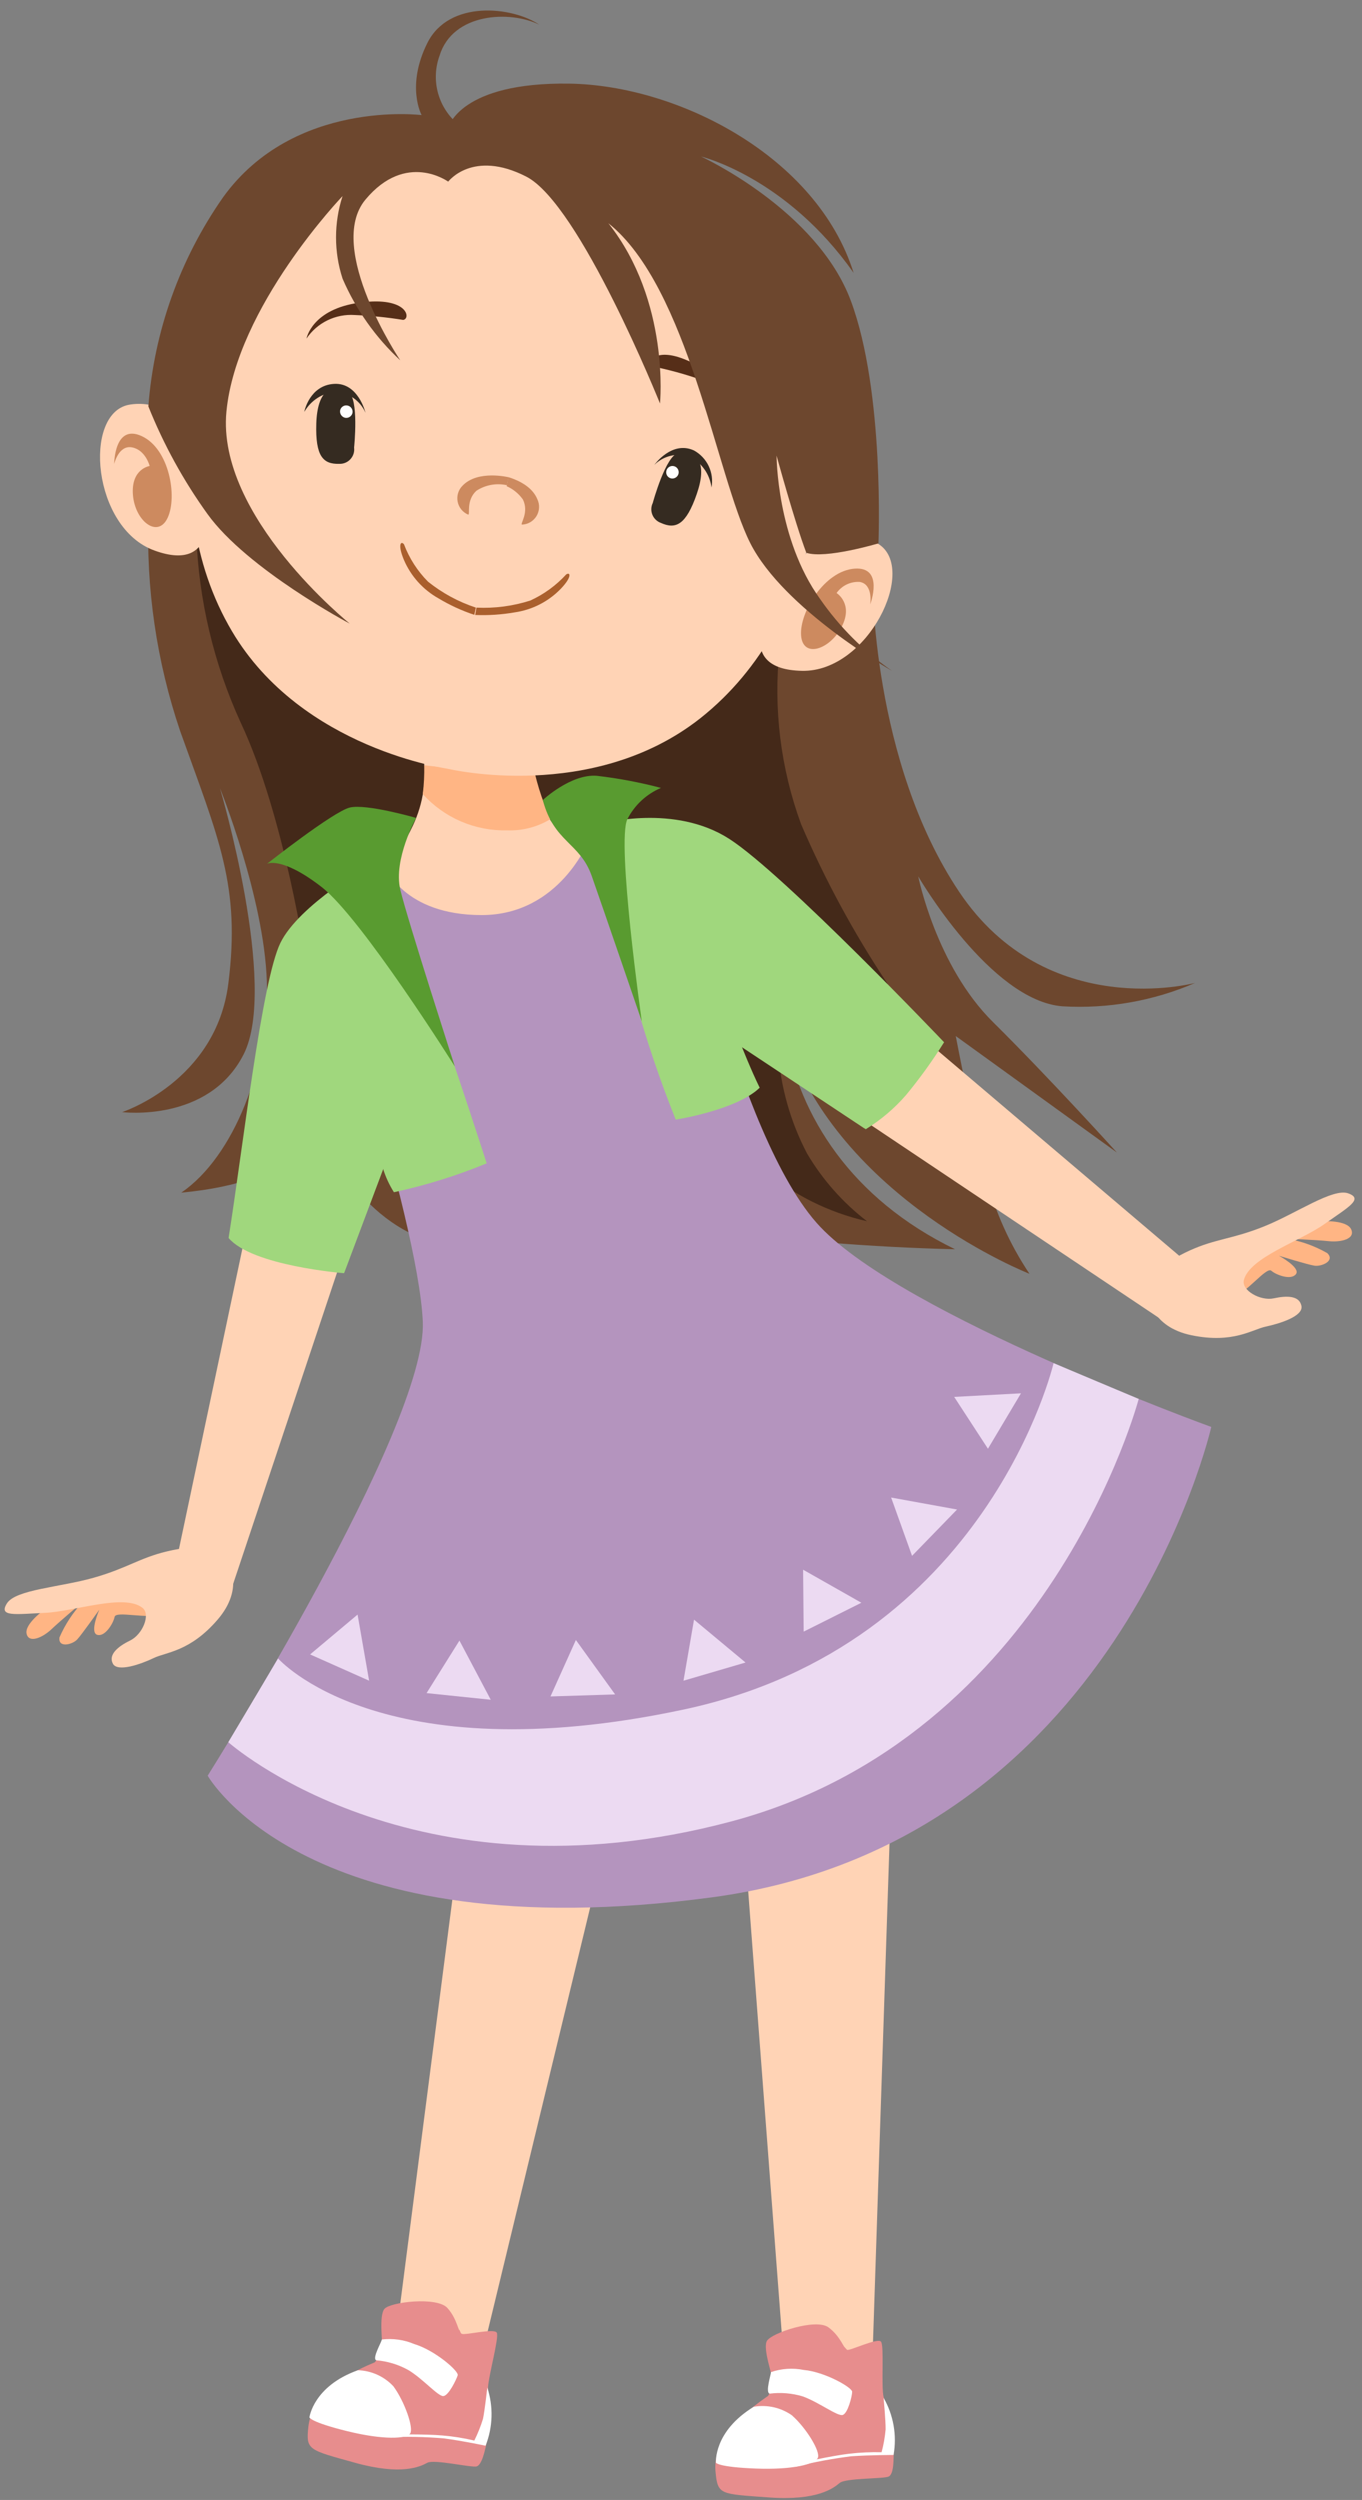 <?xml version="1.0" encoding="UTF-8"?> <svg xmlns="http://www.w3.org/2000/svg" width="115" height="211" viewBox="0 0 115 211" fill="none"><rect x="0" y="0" width="115" height="211" fill="#808080" stroke="none"/><g clip-path="url(#clip0_1778_836)"><path d="M73.669 48.859C73.669 48.859 73.572 64.198 80.979 75.26C88.385 86.322 100.908 82.96 100.908 82.96C97.382 84.483 93.548 85.159 89.713 84.933C83.622 84.471 77.531 73.969 77.531 73.969C77.531 73.969 79.042 81.51 83.829 86.249C88.617 90.989 94.306 97.275 94.306 97.275L80.698 87.443C80.698 87.443 82.099 94.753 83.269 99.383C84.025 102.276 85.26 105.023 86.923 107.509C86.923 107.509 70.88 101.247 66.323 87.443C67.542 94.144 71.781 101.137 80.638 105.438C73.475 105.265 66.329 104.683 59.233 103.695L41.143 72.909C41.143 72.909 38.061 55.073 38.548 54.792C39.036 54.512 73.669 48.859 73.669 48.859Z" fill="#6D472E"></path><path d="M65.823 54.792C65.288 59.788 65.909 64.84 67.638 69.558C69.662 74.266 72.108 78.779 74.948 83.045L65.701 88.722C65.908 91.735 66.738 94.672 68.138 97.348C69.445 99.563 71.165 101.507 73.206 103.074C69.937 102.33 66.898 100.804 64.349 98.627C60.158 94.972 40.277 61.456 40.277 61.456C40.277 61.456 64.313 49.87 65.823 54.792Z" fill="#442919"></path><path d="M12.542 43.425C12.315 49.628 13.22 55.821 15.21 61.7C18.462 70.788 20.326 74.748 19.279 83.02C18.231 91.293 10.312 93.863 10.312 93.863C10.312 93.863 17.622 94.789 20.57 88.99C23.518 83.191 18.572 66.524 18.572 66.524C18.572 66.524 22.3 75.735 22.531 82.837C22.763 89.94 19.741 97.628 15.307 100.661C25.333 99.735 27.075 95.362 27.075 95.362C27.075 95.362 29.755 102.672 36.285 104.743C42.814 106.814 36.979 58.374 36.979 58.374L14.722 39.855L12.542 43.425Z" fill="#6D472E"></path><path d="M16.574 45.155C16.771 50.63 18.046 56.012 20.326 60.993C24.054 68.912 25.857 81.388 25.857 81.388C25.857 81.388 38.526 78.598 38.404 78.245C38.283 77.891 38.733 57.265 38.733 57.265L16.574 45.155Z" fill="#442919"></path><path d="M66.42 77.843L100.956 107.167L97.935 111.285L58.465 84.872C58.465 84.872 61.364 79.195 66.42 77.843Z" fill="#FFD3B5"></path><path d="M111.655 103.074C111.655 103.074 113.738 102.952 114.091 103.768C114.445 104.584 113.202 104.864 112.179 104.755C111.156 104.645 108.67 104.548 108.67 104.548C109.866 104.751 111.017 105.163 112.069 105.766C112.751 106.424 111.582 106.911 110.997 106.826C110.412 106.741 107.988 105.985 107.988 105.985C107.988 105.985 109.828 106.984 109.426 107.533C109.024 108.081 107.769 107.618 107.343 107.252C106.916 106.887 105.223 109.202 104.066 109.47C102.908 109.738 102.652 107.338 103.262 107.033C103.871 106.728 109.84 102.879 111.655 103.074Z" fill="#FFB584"></path><path d="M96.963 109.36C96.963 109.36 97.121 111.98 100.617 112.699C104.114 113.417 105.722 112.211 106.867 111.968C108.012 111.724 110.059 111.103 109.888 110.225C109.717 109.348 108.67 109.336 107.549 109.58C106.428 109.823 104.796 108.91 105.027 108.032C105.527 106.12 109.766 104.767 111.801 103.33C113.835 101.892 115.151 101.198 113.847 100.723C112.544 100.247 109.474 102.404 106.757 103.5C104.041 104.597 102.676 104.536 100.471 105.535C98.266 106.534 96.463 107.972 96.963 109.36Z" fill="#FFD3B5"></path><path d="M24.102 88.186L14.734 132.52L19.607 133.921L34.652 88.844C34.652 88.844 28.927 86.163 24.102 88.186Z" fill="#FFD3B5"></path><path d="M3.781 135.834C3.781 135.834 2.051 137.052 2.246 137.893C2.441 138.733 3.61 138.209 4.353 137.503C5.096 136.796 7.009 135.188 7.009 135.188C6.178 136.068 5.506 137.087 5.023 138.197C4.889 139.123 6.12 138.806 6.522 138.368C6.924 137.929 8.386 135.858 8.386 135.858C8.386 135.858 7.545 137.771 8.203 137.978C8.861 138.185 9.567 137.015 9.677 136.467C9.786 135.919 12.54 136.711 13.624 136.211C14.708 135.712 13.429 133.665 12.747 133.775C12.065 133.884 5.084 134.567 3.781 135.834Z" fill="#FFB584"></path><path d="M19.227 131.826C19.227 131.826 20.713 133.982 18.374 136.699C16.035 139.416 14.037 139.428 12.978 139.94C11.918 140.451 9.92 141.158 9.53 140.415C9.14 139.672 9.92 138.977 10.98 138.466C12.04 137.954 12.746 136.26 12.027 135.7C10.468 134.482 6.277 136.017 3.792 136.126C1.307 136.236 -0.155 136.492 0.588 135.322C1.332 134.153 5.059 133.97 7.898 133.166C10.736 132.362 11.759 131.497 14.111 130.936C16.462 130.376 18.788 130.4 19.227 131.826Z" fill="#FFD3B5"></path><path d="M39.62 149.271L33.285 198.394L40.619 199.076L51.181 155.412L39.62 149.271Z" fill="#FFD3B5"></path><path d="M31.642 199.381C31.918 199.068 32.129 198.704 32.264 198.309C32.337 197.858 31.971 195.458 32.459 194.873C32.946 194.289 36.905 193.814 37.782 194.8C38.659 195.787 38.671 196.859 39 196.981C39.329 197.103 41.741 196.482 41.948 196.884C42.156 197.286 41.242 200.539 41.205 201.513C41.331 202.834 41.331 204.164 41.205 205.485C40.949 207.081 40.645 208.031 40.255 208.165C39.865 208.299 36.661 207.544 36.077 207.861C35.492 208.177 33.933 208.957 29.986 207.861C26.039 206.764 25.819 206.801 26.039 204.815C26.258 202.829 27.866 200.941 31.642 199.381Z" fill="#E78D8D"></path><path d="M41.145 201.513C41.145 201.513 40.926 203.499 40.78 204.156C40.587 204.785 40.343 205.396 40.049 205.984C39.167 205.776 38.272 205.634 37.369 205.557C35.895 205.423 32.91 205.472 32.91 205.472L32.703 205.704C34.295 205.637 35.89 205.669 37.478 205.801C39.062 206.008 40.999 206.422 40.999 206.422C41.619 204.853 41.67 203.116 41.145 201.513Z" fill="white"></path><path d="M38.939 196.981C38.629 198.335 38.102 199.631 37.38 200.818C36.404 201.887 35.132 202.642 33.725 202.987L33.652 202.78C34.992 202.363 36.207 201.617 37.185 200.611C37.89 199.355 38.426 198.011 38.781 196.615L38.939 196.981Z" fill="#E78D8D"></path><path d="M31.763 199.21C32.703 199.287 33.616 199.561 34.443 200.015C35.661 200.721 36.977 202.256 37.428 202.232C37.878 202.207 38.536 200.831 38.646 200.477C38.755 200.124 36.709 198.358 34.991 197.846C34.123 197.477 33.174 197.343 32.238 197.456C32.25 197.614 31.398 199.04 31.763 199.21Z" fill="white"></path><path d="M30.218 200.051C30.782 200.067 31.337 200.195 31.852 200.427C32.366 200.659 32.829 200.991 33.215 201.403C34.165 202.695 34.933 204.9 34.64 205.375C34.348 205.85 32.387 205.947 29.317 205.192C26.247 204.437 26.125 204.035 26.125 204.035C26.125 204.035 26.454 201.391 30.218 200.051Z" fill="white"></path><path d="M62.559 151.525L66.311 200.916L73.632 200.087L75.118 155.193L62.559 151.525Z" fill="#FFD3B5"></path><path d="M64.862 202.208C65.075 201.833 65.208 201.418 65.252 200.989C65.252 200.538 64.387 198.248 64.752 197.578C65.118 196.908 68.894 195.641 69.954 196.433C71.014 197.225 71.245 198.26 71.525 198.333C71.806 198.406 74.108 197.286 74.388 197.639C74.668 197.992 74.388 201.367 74.608 202.329C75.004 203.596 75.282 204.897 75.436 206.216C75.497 207.824 75.436 208.811 75.046 209.018C74.656 209.225 71.391 209.14 70.892 209.566C70.393 209.993 69.004 211.089 64.898 210.784C60.793 210.48 60.598 210.59 60.415 208.604C60.233 206.618 61.512 204.498 64.862 202.208Z" fill="#E78D8D"></path><path d="M74.606 202.378C74.606 202.378 74.789 204.364 74.777 205.046C74.719 205.696 74.605 206.34 74.436 206.971C73.529 206.949 72.621 206.99 71.719 207.093C70.245 207.263 67.346 207.909 67.346 207.909L67.188 208.189C68.731 207.8 70.298 207.507 71.878 207.312C73.474 207.202 75.447 207.202 75.447 207.202C75.74 205.545 75.443 203.838 74.606 202.378Z" fill="white"></path><path d="M71.561 198.382C71.529 199.77 71.274 201.144 70.805 202.451C70.056 203.706 68.949 204.707 67.626 205.327L67.504 205.144C68.734 204.467 69.773 203.49 70.525 202.305C70.963 200.932 71.217 199.506 71.28 198.065L71.561 198.382Z" fill="#E78D8D"></path><path d="M64.983 202.025C65.918 201.906 66.869 201.985 67.772 202.256C69.088 202.719 70.708 203.95 71.147 203.828C71.585 203.706 71.951 202.232 71.951 201.866C71.951 201.501 69.636 200.185 67.87 200.027C66.944 199.84 65.986 199.903 65.092 200.21C65.129 200.319 64.593 201.927 64.983 202.025Z" fill="white"></path><path d="M63.644 203.133C64.769 202.939 65.925 203.198 66.86 203.852C68.079 204.924 69.297 206.922 69.053 207.446C68.809 207.97 66.97 208.47 63.815 208.348C60.66 208.226 60.453 207.86 60.453 207.86C60.453 207.86 60.221 205.229 63.644 203.133Z" fill="white"></path><path d="M32.544 73.079L26.708 77.148C26.708 77.148 35.297 102.635 35.699 111.541C36.101 120.447 17.535 149.869 17.535 149.869C17.535 149.869 25.88 164.72 60.099 160.139C94.319 155.559 102.274 120.435 102.274 120.435C102.274 120.435 76.411 111.078 69.26 103.549C62.109 96.02 57.078 70.801 57.078 70.801H47.442L32.544 73.079Z" fill="#B494BE"></path><path d="M35.71 63.6C36.057 65.67 35.759 67.797 34.858 69.692C34.269 70.961 33.488 72.133 32.543 73.164C32.543 73.164 34.054 77.233 40.668 77.233C47.283 77.233 49.732 70.886 49.732 70.886C48.944 70.915 48.167 70.696 47.511 70.258C46.855 69.821 46.353 69.188 46.077 68.449C45.351 66.727 44.899 64.902 44.737 63.04L35.71 63.6Z" fill="#FFD3B5"></path><path d="M44.885 63.941C43.497 64.343 42.073 64.605 40.633 64.721C39.029 64.844 37.416 64.799 35.821 64.587C35.837 65.401 35.796 66.215 35.699 67.024C36.596 68.017 37.698 68.805 38.928 69.333C40.158 69.86 41.488 70.116 42.826 70.082C44.111 70.13 45.382 69.799 46.48 69.131C45.731 67.476 45.195 65.732 44.885 63.941Z" fill="#FFB584"></path><path d="M46.712 12.176L37.844 64.892C37.844 64.892 50.026 67.804 59.138 60.616C69.602 52.331 71.43 36.493 67.02 25.943C62.61 15.392 46.712 12.176 46.712 12.176Z" fill="#FFD3B5"></path><path d="M68.077 46.703C68.847 45.892 69.873 45.37 70.982 45.226C72.091 45.082 73.216 45.324 74.168 45.911C77.506 48.006 73.303 56.717 67.736 56.62C61.742 56.51 65.129 51.15 65.129 51.15L68.077 46.703Z" fill="#FFD3B5"></path><path d="M73.474 51.015C73.474 51.015 74.692 47.811 72.158 47.994C69.624 48.177 67.505 51.649 67.639 53.622C67.773 55.596 70.075 54.841 71.074 52.892C72.073 50.942 70.636 50.053 70.636 50.053C70.855 49.742 71.151 49.493 71.494 49.328C71.838 49.164 72.217 49.091 72.597 49.115C73.754 49.322 73.474 51.015 73.474 51.015Z" fill="#CD8A5F"></path><path d="M41.898 40.781C42.348 40.846 42.779 41.002 43.167 41.238C43.554 41.475 43.889 41.788 44.152 42.158C44.688 43.255 43.908 44.205 44.067 44.278C44.316 44.27 44.559 44.2 44.774 44.074C44.989 43.949 45.169 43.771 45.299 43.559C45.428 43.346 45.503 43.104 45.515 42.855C45.528 42.606 45.478 42.358 45.37 42.134C44.652 40.391 41.996 40.062 41.996 40.062L41.898 40.781Z" fill="#CD8A5F"></path><path d="M55.116 42.451C55.116 42.451 56.224 38.369 57.297 38.235C58.917 38.053 59.733 39.088 58.831 41.695C57.93 44.302 57.053 44.705 55.798 44.132C55.637 44.074 55.49 43.983 55.367 43.864C55.243 43.745 55.146 43.602 55.082 43.444C55.017 43.285 54.987 43.114 54.993 42.943C54.999 42.772 55.041 42.604 55.116 42.451Z" fill="#352B21"></path><path d="M62.157 35.323C61.978 34.55 61.599 33.837 61.058 33.255C60.517 32.674 59.834 32.245 59.075 32.01C57.773 31.561 56.442 31.198 55.092 30.925C54.507 30.596 55.433 28.891 59.039 30.925C62.645 32.96 62.157 35.323 62.157 35.323Z" fill="#562E18"></path><path d="M56.261 39.758C56.287 39.621 56.366 39.5 56.482 39.421C56.597 39.342 56.739 39.312 56.876 39.338C57.014 39.364 57.135 39.443 57.214 39.559C57.293 39.674 57.322 39.816 57.297 39.953C57.27 40.092 57.19 40.214 57.073 40.294C56.957 40.374 56.814 40.405 56.675 40.38C56.607 40.367 56.542 40.34 56.484 40.302C56.426 40.263 56.377 40.214 56.338 40.156C56.299 40.098 56.273 40.033 56.26 39.965C56.246 39.897 56.247 39.827 56.261 39.758Z" fill="white"></path><path d="M60.074 41.147C60.189 40.535 60.107 39.902 59.84 39.34C59.573 38.777 59.135 38.314 58.588 38.016C56.724 37.163 55.25 39.234 55.25 39.234C55.631 38.859 56.106 38.595 56.626 38.471C57.145 38.346 57.689 38.366 58.198 38.527C58.704 38.773 59.141 39.141 59.469 39.599C59.797 40.056 60.005 40.588 60.074 41.147Z" fill="#352B21"></path><path d="M48.575 12.517L37.928 64.904C37.928 64.904 25.465 63.235 19.581 53.269C12.796 41.781 16.767 26.345 24.686 18.072C32.604 9.8 48.575 12.517 48.575 12.517Z" fill="#FFD3B5"></path><path d="M16.23 37.066C15.799 36.045 15.034 35.202 14.059 34.675C13.085 34.148 11.96 33.968 10.87 34.166C6.996 34.922 7.8 44.559 13.026 46.459C18.654 48.518 17.424 42.305 17.424 42.305L16.23 37.066Z" fill="#FFD3B5"></path><path d="M9.641 39.161C9.641 39.161 9.641 35.737 11.967 36.809C14.294 37.882 14.989 41.902 14.16 43.693C13.332 45.484 11.395 43.985 11.224 41.768C11.054 39.551 12.637 39.331 12.637 39.331C12.637 39.331 12.296 37.979 11.151 37.76C10.006 37.54 9.641 39.161 9.641 39.161Z" fill="#CD8A5F"></path><path d="M42.799 40.952C42.358 40.853 41.903 40.845 41.459 40.927C41.015 41.008 40.593 41.178 40.216 41.427C39.327 42.267 39.717 43.425 39.534 43.437C39.307 43.342 39.108 43.194 38.952 43.004C38.797 42.814 38.691 42.589 38.642 42.348C38.594 42.108 38.606 41.859 38.676 41.624C38.747 41.389 38.874 41.175 39.047 41C40.338 39.636 42.945 40.282 42.945 40.282L42.799 40.952Z" fill="#CD8A5F"></path><path d="M29.898 37.773C29.898 37.773 30.337 33.57 29.387 33.07C27.949 32.303 26.792 32.973 26.706 35.75C26.621 38.528 27.291 39.186 28.643 39.149C28.821 39.156 28.997 39.124 29.161 39.056C29.325 38.987 29.471 38.884 29.591 38.753C29.71 38.622 29.8 38.466 29.853 38.297C29.906 38.127 29.921 37.949 29.898 37.773Z" fill="#352B21"></path><path d="M47.808 48.481C48.173 48.25 48.307 48.701 47.345 49.7C46.302 50.776 44.931 51.475 43.447 51.686C42.349 51.877 41.234 51.95 40.121 51.905L40.231 51.284C41.769 51.358 43.308 51.156 44.775 50.687C45.923 50.162 46.955 49.412 47.808 48.481Z" fill="#AA5F2D"></path><path d="M34.114 45.947C34.56 47.125 35.249 48.196 36.136 49.09C37.342 50.058 38.712 50.801 40.181 51.283L40.047 51.892C38.991 51.543 37.978 51.077 37.025 50.503C35.718 49.772 34.69 48.628 34.102 47.251C33.566 45.971 33.846 45.606 34.114 45.947Z" fill="#AA5F2D"></path><path d="M25.879 28.574C26.323 27.915 26.933 27.385 27.648 27.037C28.362 26.688 29.155 26.533 29.948 26.588C31.319 26.643 32.686 26.781 34.041 27.002C34.711 26.917 34.455 24.992 30.386 25.541C26.317 26.089 25.879 28.574 25.879 28.574Z" fill="#562E18"></path><path d="M29.765 34.836C29.787 34.699 29.754 34.559 29.675 34.446C29.595 34.332 29.475 34.254 29.339 34.227C29.271 34.213 29.201 34.212 29.133 34.225C29.064 34.239 28.999 34.265 28.942 34.304C28.884 34.342 28.834 34.392 28.796 34.45C28.757 34.508 28.731 34.573 28.718 34.641C28.696 34.779 28.728 34.921 28.807 35.037C28.886 35.152 29.007 35.233 29.144 35.262C29.283 35.287 29.426 35.257 29.542 35.177C29.659 35.097 29.739 34.974 29.765 34.836Z" fill="white"></path><path d="M25.695 34.763C25.695 34.69 26.158 32.522 28.205 32.4C30.251 32.278 30.86 34.836 30.86 34.836C30.642 34.335 30.288 33.904 29.838 33.592C29.389 33.279 28.861 33.099 28.314 33.07C27.774 33.12 27.253 33.301 26.797 33.596C26.342 33.891 25.963 34.291 25.695 34.763Z" fill="#352B21"></path><path d="M37.844 15.332C37.844 15.332 39.903 12.59 44.434 14.905C48.966 17.22 55.727 34.057 55.727 34.057C55.727 34.057 56.592 25.431 51.366 18.84C58.127 24.225 60.515 40.209 63.341 45.826C66.167 51.442 75.316 56.62 75.316 56.62C72.936 54.972 70.872 52.909 69.225 50.528C65.57 45.448 65.57 38.455 65.57 38.455C65.57 38.455 67.093 44.047 68.08 46.654C69.676 47.202 74.171 45.862 74.171 45.862C74.171 45.862 74.707 33.094 71.844 25.395C68.981 17.695 59.199 13.212 59.199 13.212C59.199 13.212 66.374 14.929 72.075 23.031C68.993 13.212 57.262 7.193 48.065 7.059C38.867 6.925 37.88 10.714 37.88 10.714L37.844 15.332Z" fill="#6D472E"></path><path d="M37.842 15.331C37.842 15.331 34.285 12.736 30.861 16.842C27.438 20.947 33.797 30.414 33.797 30.414C31.711 28.479 30.052 26.131 28.924 23.518C28.189 21.253 28.189 18.814 28.924 16.549C28.924 16.549 19.971 25.882 19.118 34.739C18.265 43.596 29.534 52.636 29.534 52.636C29.534 52.636 20.884 48.055 17.522 43.389C15.494 40.573 13.817 37.521 12.527 34.3C13.009 27.956 15.189 21.859 18.838 16.647C24.819 8.35 35.6 9.715 35.6 9.715C35.6 9.715 34.26 7.278 36.087 3.623C37.915 -0.032 43.251 0.541 45.541 2.088C43.104 0.87 38.232 1.052 37.111 4.707C36.757 5.684 36.703 6.745 36.957 7.752C37.211 8.76 37.761 9.668 38.536 10.36L37.842 15.331Z" fill="#6D472E"></path><path d="M50.914 69.497C51.289 74.449 52.175 79.348 53.558 84.117C54.527 87.64 55.694 91.106 57.054 94.497C57.054 94.497 62.182 93.705 64.144 91.805C63.413 90.318 62.621 88.308 62.621 88.308L73.11 95.301C74.384 94.518 75.53 93.544 76.509 92.414C77.674 91.004 78.744 89.519 79.713 87.967C79.713 87.967 66.203 73.773 61.573 70.801C56.944 67.828 50.914 69.497 50.914 69.497Z" fill="#A0D77D"></path><path d="M31.337 72.908C33.304 76.768 35.057 80.734 36.587 84.787C38.585 90.379 41.094 98.188 41.094 98.188C38.561 99.232 35.94 100.047 33.261 100.625C32.872 100.01 32.564 99.346 32.348 98.651L29.047 107.459C29.047 107.459 21.287 106.85 19.301 104.487C20.519 96.799 22.103 82.813 23.674 79.585C25.246 76.356 31.337 72.908 31.337 72.908Z" fill="#A0D77D"></path><path d="M62.619 88.369C61.161 84.46 60.08 80.422 59.391 76.308C59.817 78.586 61.925 84.617 62.01 84.007C62.364 82.983 62.799 81.989 63.313 81.035L64.142 86.273L65.36 85.92L64.933 88.357L73.156 95.35L62.619 88.369Z" fill="#A0D77D"></path><path d="M32.348 98.688C32.348 98.688 29.034 88.272 26.184 84.349C28.45 91.171 29.68 95.313 29.68 95.313L26.184 96.361L30.192 98.201L27.926 100.991L30.192 100.613L29.046 107.46L32.348 98.688Z" fill="#A0D77D"></path><path d="M35.139 69.034C35.139 69.034 30.936 67.816 29.535 68.157C28.134 68.498 22.543 72.908 22.543 72.908C22.543 72.908 23.761 72.238 27.148 74.858C30.534 77.477 38.404 90.013 38.404 90.013C38.404 90.013 34.408 77.648 33.799 75.089C33.19 72.531 35.139 69.034 35.139 69.034Z" fill="#599B30"></path><path d="M45.832 67.524C45.832 67.524 48.195 65.307 50.388 65.477C52.217 65.69 54.029 66.032 55.809 66.501C54.581 67.02 53.576 67.956 52.971 69.144C52.045 71.069 54.189 86.201 54.189 86.201C54.189 86.201 50.961 76.771 49.962 73.932C48.963 71.094 46.77 71.106 45.832 67.524Z" fill="#599B30"></path><path d="M19.277 147.043C19.277 147.043 34.834 160.907 61.744 153.731C88.654 146.555 96.146 118.071 96.146 118.071L88.959 115.05C88.959 115.05 83.404 138.819 57.712 144.289C32.02 149.759 23.48 139.976 23.48 139.976L19.277 147.043Z" fill="#ECDAF2"></path><path d="M26.184 139.635L31.166 141.852L30.192 136.272L26.184 139.635Z" fill="#ECDAF2"></path><path d="M36.016 142.9L41.437 143.461L38.793 138.466L36.016 142.9Z" fill="#ECDAF2"></path><path d="M46.48 143.181L51.938 143.01L48.624 138.417L46.48 143.181Z" fill="#ECDAF2"></path><path d="M57.711 141.853L62.949 140.318L58.6 136.699L57.711 141.853Z" fill="#ECDAF2"></path><path d="M67.857 137.71L72.73 135.273L67.809 132.483L67.857 137.71Z" fill="#ECDAF2"></path><path d="M77.009 131.315L80.809 127.404L75.242 126.393L77.009 131.315Z" fill="#ECDAF2"></path><path d="M83.417 122.274L86.207 117.596L80.566 117.9L83.417 122.274Z" fill="#ECDAF2"></path></g><defs><clipPath id="clip0_1778_836"><rect width="114" height="210" fill="white" transform="translate(0.395 0.906)"></rect></clipPath></defs></svg> 